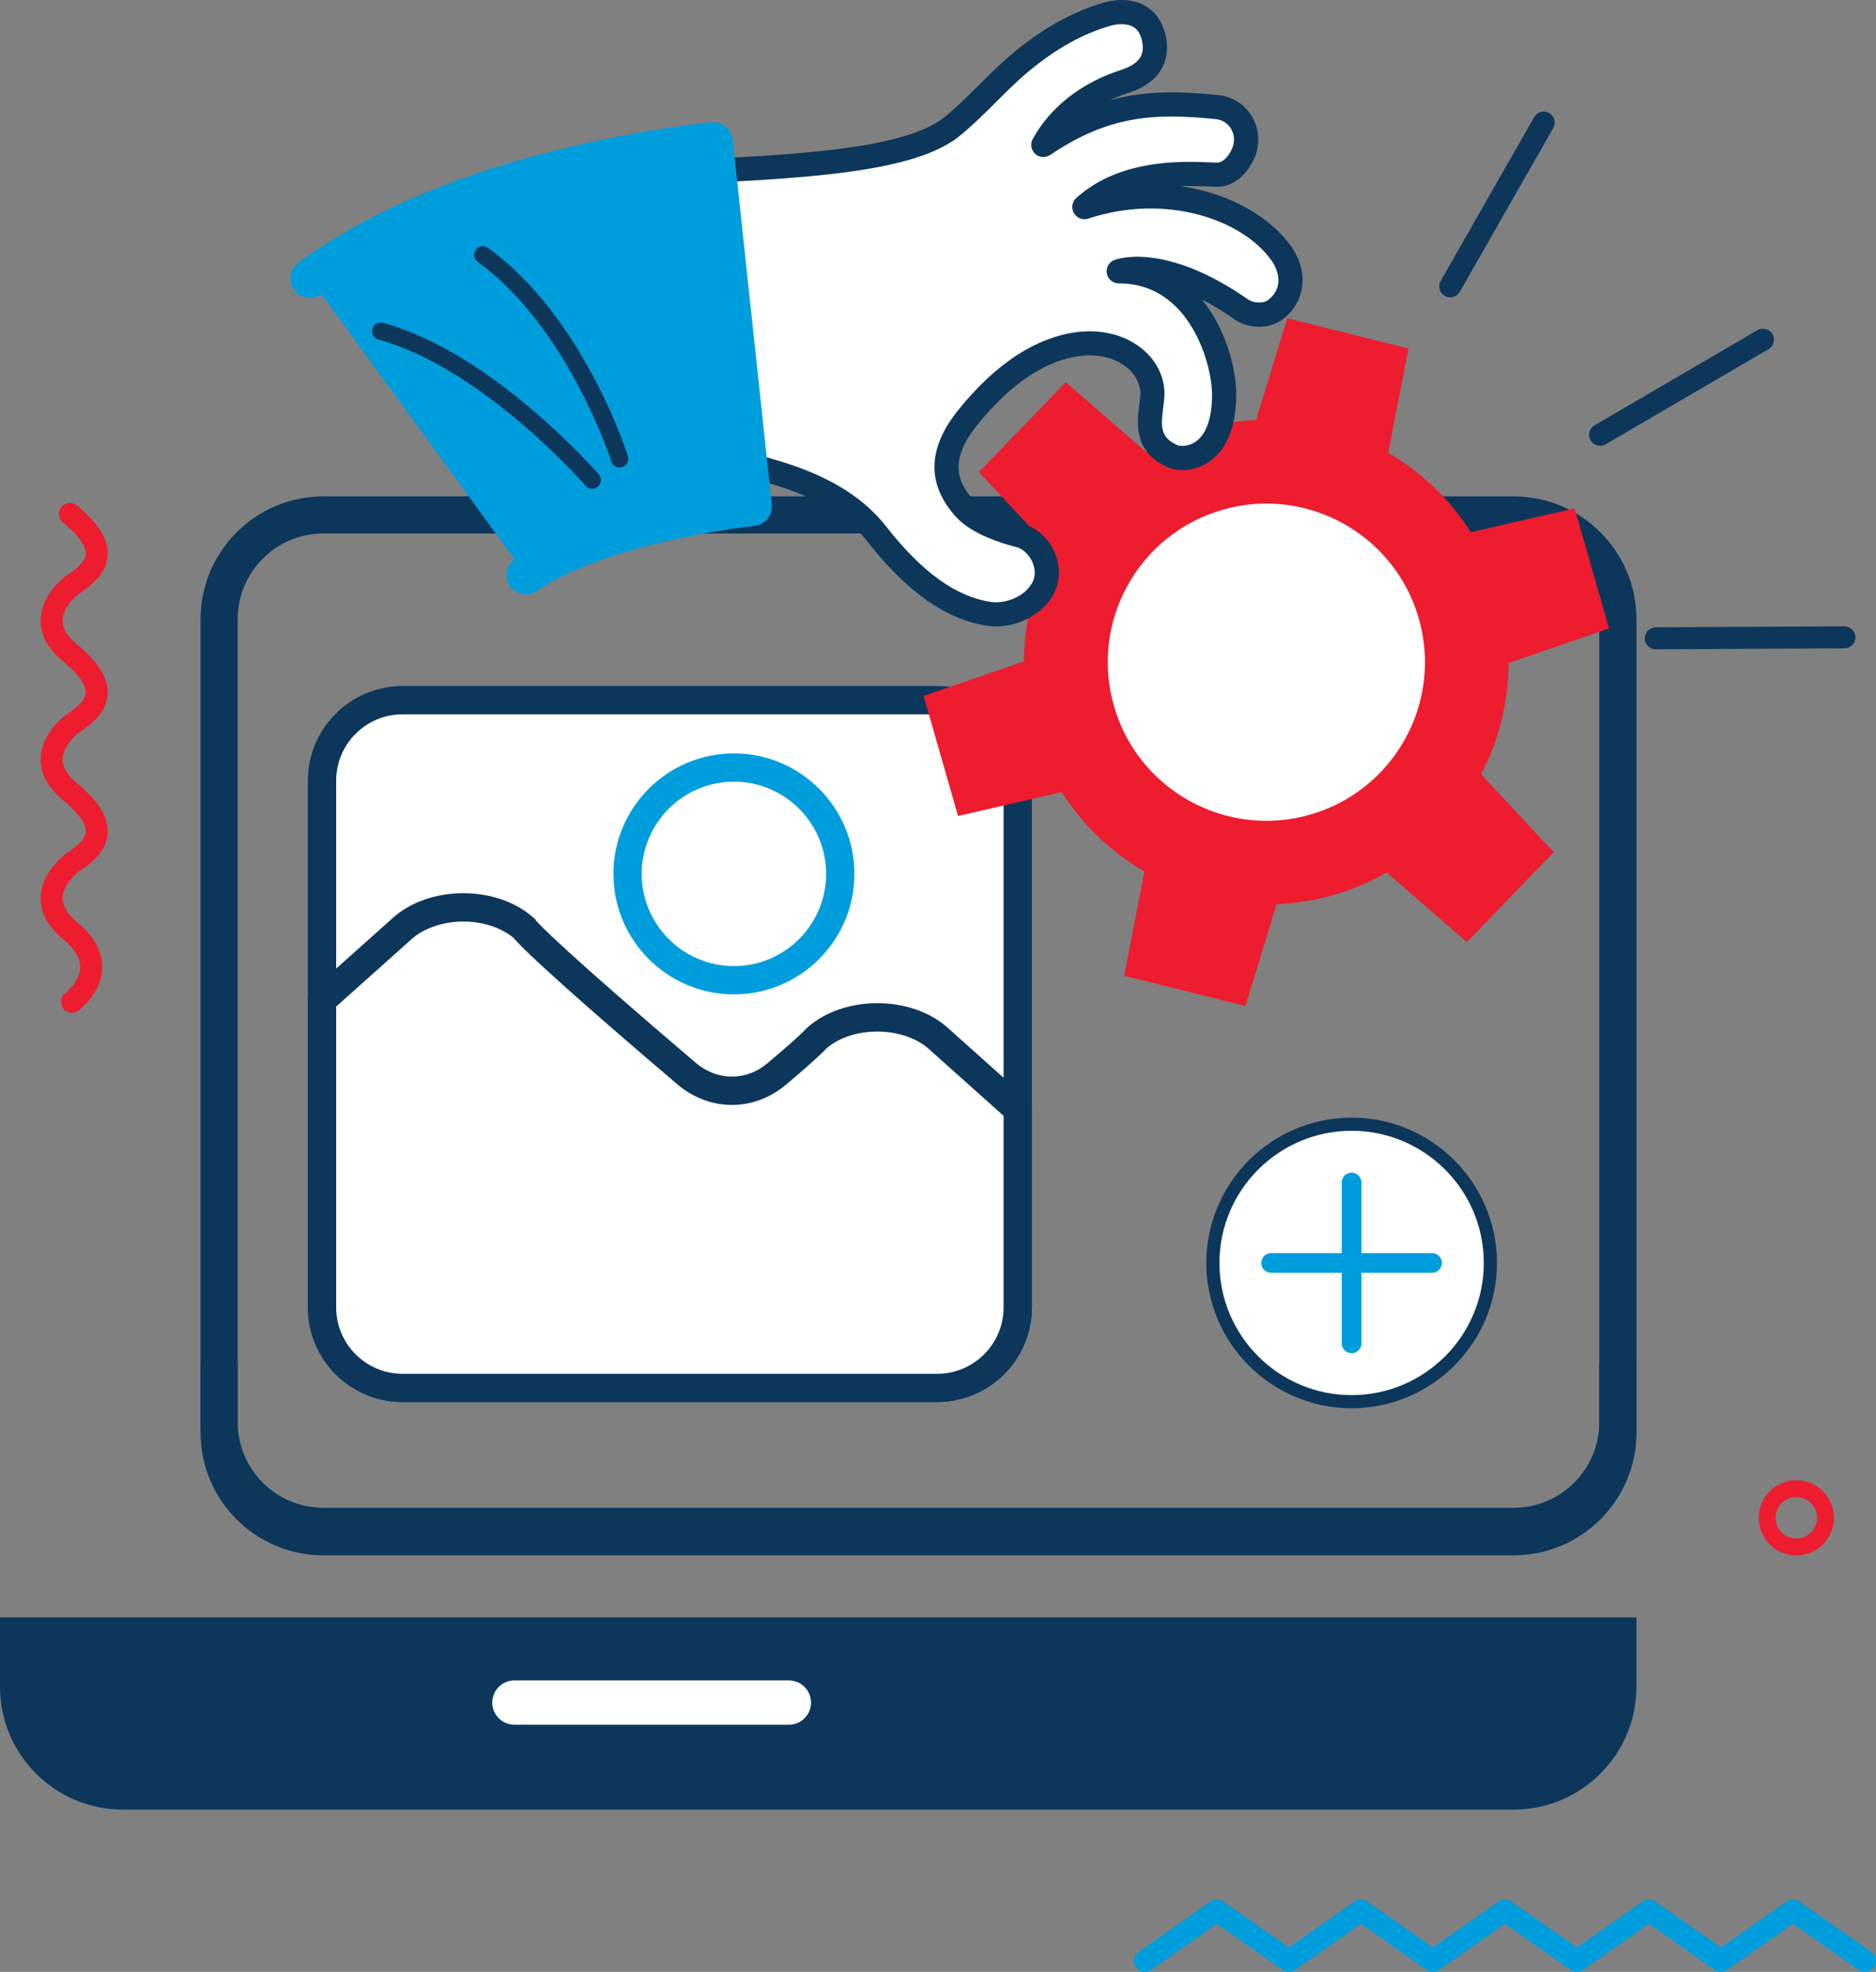<svg xmlns="http://www.w3.org/2000/svg" id="Capa_2" data-name="Capa 2" viewBox="0 0 563.76 592.6"><rect x="0" y="0" width="563.76" height="592.6" fill="#808080" stroke="none"/><defs><style>      .cls-1 {        fill: #009ddd;      }      .cls-1, .cls-2, .cls-3, .cls-4 {        stroke-width: 0px;      }      .cls-2 {        fill: #0c375b;      }      .cls-3 {        fill: #fff;      }      .cls-4 {        fill: #ed1c2e;      }    </style></defs><g id="Capa_1-2" data-name="Capa 1"><g><rect class="cls-3" x="96.77" y="210.42" width="209.07" height="206.67" rx="24.2" ry="24.2"></rect><path class="cls-2" d="M281.65,421.34H120.97c-15.69,0-28.45-12.76-28.45-28.45v-158.28c0-15.69,12.76-28.45,28.45-28.45h160.67c15.69,0,28.45,12.76,28.45,28.45v158.28c0,15.69-12.76,28.45-28.45,28.45ZM120.97,214.67c-11,0-19.95,8.95-19.95,19.95v158.28c0,11,8.95,19.95,19.95,19.95h160.67c11,0,19.95-8.95,19.95-19.95v-158.28c0-11-8.95-19.95-19.95-19.95H120.97Z"></path><g><path class="cls-3" d="M120.96,278.96c4.44-3.97,11.15-6.27,18.26-6.27s13.81,2.31,18.25,6.27c0,0,2.5,4.22,48.86,43.68,8.16,6.95,19.14,6.77,27,.19,10.25-8.59,12.09-10.81,12.09-10.81,4.44-3.97,11.15-6.27,18.25-6.27s13.82,2.31,18.26,6.27l23.93,21.4v59.48c0,13.34-10.86,24.2-24.2,24.2H120.97c-13.34,0-24.2-10.86-24.2-24.2v-92.31l24.19-21.63Z"></path><path class="cls-2" d="M281.65,421.34H120.97c-15.69,0-28.45-12.76-28.45-28.45v-92.31c0-1.21.52-2.36,1.42-3.17l24.19-21.63c5.23-4.68,12.92-7.36,21.09-7.36s15.85,2.68,21.08,7.36c.47.42.57.37.77.87,1.08,1.24,8.39,9.02,48.01,42.74,3.19,2.72,6.95,4.15,10.86,4.15s7.54-1.38,10.65-3.99c9.46-7.93,11.5-10.22,11.59-10.32.11-.13.27-.29.4-.4,5.23-4.68,12.91-7.36,21.08-7.36s15.85,2.68,21.09,7.35l23.93,21.4c.9.81,1.42,1.96,1.42,3.17v59.48c0,15.69-12.76,28.45-28.45,28.45ZM101.02,302.49v90.41c0,11,8.95,19.95,19.95,19.95h160.67c11,0,19.95-8.95,19.95-19.95v-57.58l-22.52-20.13c-3.64-3.25-9.4-5.19-15.42-5.19s-11.61,1.88-15.25,5.04c-.86.93-3.73,3.81-12.35,11.05-4.6,3.85-10.32,5.97-16.11,5.97s-11.62-2.14-16.37-6.18c-27.38-23.31-45.41-39.43-49.17-43.95-3.65-3.13-9.29-4.99-15.18-4.99s-11.78,1.94-15.42,5.19l-22.77,20.36Z"></path></g><circle class="cls-3" cx="220.55" cy="262.62" r="31.96"></circle><path class="cls-1" d="M220.55,298.83c-19.97,0-36.21-16.24-36.21-36.21s16.24-36.21,36.21-36.21,36.21,16.24,36.21,36.21-16.24,36.21-36.21,36.21ZM220.55,234.91c-15.28,0-27.71,12.43-27.71,27.71s12.43,27.71,27.71,27.71,27.71-12.43,27.71-27.71-12.43-27.71-27.71-27.71Z"></path><path class="cls-2" d="M60.27,427.4v-241.33c0-20.35,16.55-36.9,36.9-36.9h357.71c20.34,0,36.9,16.56,36.9,36.9v241.33c0,20.35-16.56,36.9-36.9,36.9H97.16c-20.35,0-36.9-16.55-36.9-36.9ZM97.16,160.33c-14.19,0-25.73,11.54-25.73,25.73v241.33c0,14.19,11.54,25.73,25.73,25.73h357.71c14.19,0,25.73-11.55,25.73-25.73v-241.33c0-14.19-11.55-25.73-25.73-25.73H97.16Z"></path><path class="cls-2" d="M491.77,486.06v20.86c0,20.35-16.55,36.9-36.9,36.9H36.9c-20.35,0-36.9-16.56-36.9-36.9v-20.86h491.77Z"></path><path class="cls-3" d="M154.59,518.32h82.47c3.68,0,6.66-2.98,6.66-6.66s-2.98-6.66-6.66-6.66h-82.47c-3.68,0-6.66,2.98-6.66,6.66s2.98,6.66,6.66,6.66Z"></path><path class="cls-1" d="M562.35,586.59l-21.64-15.18c-1.14-.8-2.66-.8-3.79,0l-19.74,13.84-19.74-13.84c-1.14-.8-2.66-.8-3.8,0l-19.74,13.84-19.74-13.84c-1.14-.8-2.66-.8-3.8,0l-19.74,13.84-19.74-13.84c-1.14-.8-2.66-.8-3.8,0l-19.74,13.84-19.74-13.84c-1.14-.8-2.66-.8-3.8,0l-21.64,15.18c-1.49,1.05-1.85,3.11-.81,4.6.64.92,1.67,1.41,2.7,1.41.66,0,1.32-.19,1.9-.6l19.74-13.84,19.74,13.84c1.14.8,2.66.8,3.8,0l19.74-13.84,19.74,13.84c1.14.8,2.65.8,3.79,0l19.74-13.84,19.74,13.84c1.14.8,2.65.8,3.8,0l19.74-13.84,19.74,13.84c1.13.8,2.66.8,3.79,0l19.74-13.84,19.74,13.84c1.49,1.05,3.56.69,4.6-.81,1.05-1.49.69-3.55-.81-4.6Z"></path><path class="cls-4" d="M19.82,214.86c-.07.05-7.21,5.08-7.58,12.81-.22,4.66,2.03,8.96,6.69,12.8,5.8,4.77,6.93,7.79,6.85,9.47-.12,2.48-3.14,4.72-5.96,6.63-.07.05-7.21,5.08-7.58,12.82-.22,4.65,2.03,8.96,6.69,12.8,3.49,2.87,5.23,5.74,5.17,8.54-.08,4.31-4.33,7.6-4.42,7.67-1.46,1.09-1.76,3.15-.68,4.61,1.09,1.47,3.16,1.77,4.62.69.28-.21,6.89-5.2,7.08-12.77.12-4.94-2.43-9.6-7.58-13.84-2.92-2.4-4.36-4.85-4.3-7.27.1-3.6,3.5-6.89,4.72-7.79,3.22-2.17,8.55-5.8,8.83-11.78.22-4.72-2.8-9.59-9.25-14.89-2.92-2.4-4.36-4.84-4.3-7.27.1-3.6,3.5-6.89,4.72-7.79,3.22-2.17,8.55-5.8,8.84-11.78.22-4.71-2.81-9.58-9.26-14.89-2.92-2.4-4.36-4.85-4.3-7.26.1-3.6,3.5-6.9,4.72-7.79,3.22-2.17,8.55-5.8,8.84-11.78.22-4.72-2.81-9.58-9.26-14.89-.61-.51-1.36-.75-2.1-.75-.95,0-1.9.41-2.55,1.2-1.16,1.41-.96,3.49.45,4.65,5.8,4.77,6.93,7.79,6.85,9.47-.12,2.48-3.14,4.73-5.96,6.63-.07.05-7.21,5.07-7.58,12.81-.22,4.66,2.03,8.97,6.69,12.8,5.8,4.77,6.93,7.79,6.85,9.47-.12,2.48-3.14,4.73-5.96,6.64Z"></path><path class="cls-2" d="M480.6,409.74v20.77c0,14.19-11.55,25.73-25.73,25.73H97.16c-14.19,0-25.73-11.54-25.73-25.73v-20.77h-11.16v20.77c0,20.35,16.55,36.9,36.9,36.9h357.71c20.34,0,36.9-16.56,36.9-36.9v-20.77h-11.16Z"></path><path class="cls-2" d="M554.24,188.23l-56.68.29c-.6,0-1.17.17-1.65.45-.98.58-1.64,1.65-1.64,2.87.01,1.82,1.5,3.29,3.33,3.29l56.68-.29c1.83,0,3.3-1.5,3.29-3.32-.01-1.83-1.5-3.29-3.32-3.29Z"></path><path class="cls-2" d="M478,132.34c.92,1.58,2.94,2.11,4.52,1.18l48.94-28.59c1.58-.92,2.11-2.94,1.19-4.52-.92-1.58-2.94-2.11-4.52-1.19l-48.94,28.59c-1.57.92-2.11,2.94-1.19,4.52Z"></path><path class="cls-2" d="M438.67,87.71l28.1-49.23c.91-1.59.35-3.61-1.23-4.51-1.06-.61-2.32-.56-3.31.02-.48.28-.9.69-1.2,1.21l-28.09,49.23c-.9,1.59-.35,3.6,1.23,4.51,1.59.9,3.61.35,4.5-1.24Z"></path><path class="cls-4" d="M307.71,198.74l-30.16,10.4,10.35,36.08,31.17-7.17c6.33,9.97,14.9,18.08,24.84,23.85l-6.08,31.35,36.43,9.08,9.37-30.58c5.6-.25,11.25-1.12,16.87-2.72,5.8-1.66,11.23-3.97,16.23-6.84l24.09,20.92,26.08-27.01-21.82-23.42c5.32-10.19,8.25-21.63,8.28-33.44l30.17-10.39-10.34-36.09-31.18,7.18c-6.33-9.97-14.91-18.09-24.84-23.87l6.09-31.35-36.43-9.08-9.38,30.6c-5.59.23-11.24,1.11-16.86,2.71-5.8,1.65-11.23,3.97-16.23,6.84l-24.1-20.93-26.08,27.01,21.82,23.43c-5.32,10.18-8.25,21.61-8.28,33.42Z"></path><path class="cls-3" d="M367.48,153.16c25.31-7.21,51.69,7.46,58.91,32.78,7.21,25.31-7.47,51.68-32.78,58.9-25.31,7.21-51.68-7.47-58.89-32.78-7.21-25.31,7.46-51.68,32.77-58.89Z"></path><g><path class="cls-3" d="M180.64,134.56c52.38,2.35,72.8,13.07,82.8,25.87,8.8,11.26,20.12,22.13,34,24.07,5.55.78,13.19-2.04,16.13-8.05,3.08-6.29-1.37-14.11-7.43-15.62-2.71-.67-11.9-3.25-16.16-7.93-4.85-5.35-9.85-14.05.67-27.23,27.53-34.48,55.19-22.83,55.64-7.69.16,5.36-4.16,14.76,6.26,19.2,2.95,1.26,15.12,1.17,15.31-18.3.1-11.24-7.87-37.37-31.68-37.36,0,0,13.07-5.18,36.86,11.47,2.69,1.87,7.34,2.19,10.08.18,5.67-4.17,6.03-11.21,1.97-16.96-8.93-12.62-32.98-22.63-59.2-13.96l-.06-.03c14.79-13.39,38.32-9.13,41.17-9.81,3.17-.75,5.49-3.59,6.69-6.59,2.51-6.23-1.42-12.96-7.96-13.64-19.64-2.02-33.85-.87-51.96,11.23l-.24.13c2.98-5.61,10.1-14.32,24.03-18.93,2.37-.78,11.39-3.53,9.14-13.26-2.19-9.49-11.34-7.89-13.93-7.14-9.73,2.83-18.16,7.95-25.99,14.46-7.3,6.06-13.37,13.4-20.68,19.33-13.91,11.29-51.44,12.75-105.83,14.5l.36,82.05Z"></path><path class="cls-2" d="M178.33,49.45c.53-.34,1.16-.55,1.84-.57,48.56-1.56,86.91-2.79,101.82-12.36.66-.43,1.28-.87,1.84-1.32,3.61-2.93,6.88-6.19,10.35-9.64,3.26-3.25,6.63-6.61,10.3-9.66,3.13-2.61,6.16-4.84,9.25-6.82,5.92-3.8,11.82-6.52,18.05-8.33,1.67-.49,7.48-1.85,12.47,1.07,2.11,1.24,4.85,3.75,6.01,8.73,1.45,6.28-.65,11.61-5.93,14.99-2.19,1.4-4.39,2.13-5.45,2.47l-.15.05c-1.77.58-3.48,1.26-5.11,2.02,10.29-2.8,20.52-2.74,32.51-1.51,4.2.43,7.86,2.74,10.03,6.34,2.23,3.69,2.57,8.16.93,12.26-1.82,4.52-5.28,7.84-9.23,8.78-1.03.24-2.33.19-4.69.1-2.15-.08-5.06-.2-8.36-.09,14.89,2.11,27.04,9.37,33.26,18.17,5.37,7.6,4.2,16.84-2.78,21.97-3.88,2.85-10.16,2.77-14.3-.13-3.53-2.47-6.79-4.42-9.79-5.97,7.17,8.86,10.38,20.83,10.31,28.92-.12,12.16-4.67,17.62-8.46,20.05-4.26,2.74-9.15,2.72-11.9,1.55-10.66-4.56-9.47-13.61-8.76-19.01.17-1.31.33-2.55.3-3.43-.11-3.71-2.53-7.17-6.47-9.25-7.04-3.71-16.91-2.28-26.41,3.82-5.59,3.59-11.08,8.73-16.3,15.27-8.78,10.99-5.34,17.56-.82,22.53,2.86,3.14,9.52,5.65,14.35,6.85,4.13,1.02,7.77,4.16,9.74,8.38,1.9,4.08,1.92,8.59.07,12.36-1.33,2.72-3.5,5.1-6.27,6.88-4.06,2.61-9.16,3.79-13.62,3.17-12.45-1.75-24.34-10.07-36.36-25.43-7.27-9.29-23.47-21.95-80.11-24.48-1.93-.09-3.46-1.68-3.46-3.61l-.36-82.05c0-1.28.66-2.42,1.67-3.07ZM285.91,42.62c-15.46,9.93-48.91,11.67-101.98,13.4l.32,75.09c43.88,2.33,69.25,10.73,82.05,27.1,10.8,13.81,21.16,21.24,31.65,22.71,2.71.38,6.12-.44,8.69-2.09,1.65-1.06,2.93-2.43,3.68-3.97,1.2-2.47.43-4.88-.14-6.1-1.03-2.22-2.91-3.9-4.91-4.4-3.79-.94-13.15-3.7-17.97-9.02-8.82-9.71-8.64-20.45.52-31.93,5.72-7.17,11.79-12.83,18.05-16.85,11.73-7.53,24.33-9.08,33.71-4.14,6.29,3.32,10.16,9.09,10.35,15.45.04,1.47-.16,2.98-.37,4.59-.75,5.74-.92,9.11,4.42,11.39.37.14,2.74.55,5.13-.98,3.29-2.11,5.06-6.96,5.13-14.02.06-6.02-2.79-18.55-10.68-26.5-4.74-4.78-10.58-7.2-17.38-7.19-1.74,0-3.24-1.24-3.57-2.94-.33-1.71.61-3.41,2.22-4.06.61-.24,15.18-5.7,40.28,11.87,1.5,1.05,4.34,1.2,5.73.3l.12-.08c4.66-3.42,3.53-8.57,1.16-11.94-8.69-12.29-31.67-20.36-55.09-12.61-.96.32-2,.22-2.88-.26-1.03-.57-1.75-1.61-1.89-2.78-.14-1.16.27-2.34,1.14-3.13,1.45-1.31,3.03-2.53,4.71-3.6,12.53-8.05,27.93-7.43,35.32-7.14,1.12.05,2.38.1,2.84.07,1.61-.44,3.15-2.14,4.06-4.39.79-1.96.64-4.07-.41-5.8-.98-1.63-2.65-2.67-4.56-2.87-19.01-1.95-32.38-.87-49.57,10.64-.11.07-.22.14-.34.2l-.25.13c-1.41.73-3.14.47-4.25-.66-1.12-1.13-1.38-2.85-.63-4.26,1.78-3.34,6.01-9.77,14.36-15.13,3.54-2.27,7.49-4.14,11.74-5.54l.16-.05c.89-.29,2.39-.79,3.8-1.69,2.68-1.72,3.54-3.96,2.78-7.25-.46-2.01-1.31-3.35-2.6-4.1-2.11-1.24-5.25-.81-6.77-.37-8.52,2.48-16.36,6.84-24.69,13.76-3.42,2.85-6.67,6.09-9.81,9.22-3.44,3.43-7,6.98-10.89,10.14-.77.62-1.6,1.23-2.49,1.8Z"></path></g><g><path class="cls-1" d="M158.05,172.78l-64.94-89.11s.51-.37,1.47-1.06c.48-.34,1.07-.77,1.77-1.26.69-.46,1.48-.98,2.37-1.58.89-.58,1.88-1.22,2.95-1.92,1.07-.66,2.21-1.34,3.44-2.08.61-.37,1.25-.75,1.9-1.13.65-.38,1.31-.74,1.99-1.12,1.35-.75,2.8-1.57,4.28-2.35,5.95-3.14,12.75-6.25,19.91-9.1,7.16-2.85,14.66-5.43,22.06-7.62,14.81-4.4,29.26-7.41,40.21-9.25,5.48-.92,10.09-1.57,13.42-2,1.7-.21,3.04-.37,3.95-.48.96-.11,1.48-.16,1.48-.16l11.73,109.63s-.27.03-.77.09c-.55.07-1.36.16-2.38.29-2.12.27-5.28.72-9.09,1.36-7.62,1.26-17.82,3.43-27.08,6.2-4.65,1.38-9.03,2.9-12.81,4.41-3.78,1.5-6.98,2.98-9.36,4.24-.61.31-1.12.63-1.64.9-.25.14-.53.28-.75.42-.22.14-.43.26-.63.39-.42.24-.8.47-1.16.69-.31.2-.6.4-.86.57-.26.16-.49.31-.69.44-.17.12-.3.24-.42.32-.24.17-.36.26-.36.26Z"></path><path class="cls-1" d="M88.35,87.11c1.9,2.62,5.56,3.22,8.19,1.33l3.14-2.25,5.15-3.38c.88-.54,1.81-1.11,2.81-1.71l2.38-1.42c.37-.22.78-.45,1.2-.67l1.76-.97c.99-.55,2.01-1.12,3.02-1.64,5.78-3.06,12.47-6.11,19.38-8.86,6.89-2.74,14.14-5.24,21.56-7.44,15.69-4.67,30.14-7.52,39.51-9.08,5.36-.91,9.77-1.52,12.68-1.9l10.49,97.99c-1.83.26-4.12.6-6.77,1.05-4.37.72-15.86,2.79-27.78,6.36-4.56,1.34-9.17,2.93-13.3,4.57-3.75,1.5-7.17,3.05-9.9,4.5-.41.21-.78.41-1.13.62-.18.1-.36.2-.54.3-.04.02-.08.04-.12.06l-.21.11c-.24.13-.48.26-.69.38-.02.02-.04.03-.06.04l-1.71,1.03c-.09.06-.18.11-.27.18l-1.43.94c-.13.08-.26.17-.39.26l-.69.5c-2.63,1.9-3.22,5.57-1.32,8.21,1.9,2.62,5.57,3.22,8.2,1.32l.36-.26s.07-.05.11-.08l.24-.18.5-.32s.08-.05.11-.07l.72-.48,1.01-.6s.05-.03.08-.05l.59-.36s.11-.06.17-.1c.12-.06.24-.13.35-.19.26-.14.51-.27.77-.42.24-.14.48-.27.75-.41.03-.01.06-.03.08-.04,1.65-.88,4.51-2.28,8.78-3.98,3.8-1.51,8.05-2.97,12.3-4.23,7.85-2.35,17.7-4.6,26.37-6.04,4.14-.69,7.34-1.13,8.88-1.32l3.06-.37c3.21-.36,5.53-3.24,5.19-6.46l-11.74-109.63c-.17-1.55-.94-2.97-2.16-3.95-1.22-.98-2.78-1.43-4.33-1.26l-1.47.16s-.04,0-.06.01l-3.95.47c-3.02.39-7.81,1.05-13.7,2.04-9.68,1.63-24.65,4.57-40.91,9.41-7.75,2.3-15.34,4.91-22.56,7.78-7.29,2.9-14.38,6.14-20.48,9.37-1.11.57-2.21,1.18-3.26,1.76l-1.76.98c-.49.28-.99.55-1.48.83l-2.45,1.47c-1.07.64-2.07,1.24-3.02,1.83-.03.02-.07.05-.11.07l-5.36,3.52c-.05.04-.11.07-.16.11l-3.27,2.34c-2.63,1.9-3.23,5.57-1.33,8.2h0Z"></path></g><g><path class="cls-2" d="M112.75,101.53c-.76-.64-1.13-1.68-.85-2.7.38-1.39,1.82-2.21,3.21-1.82,13.89,3.82,29.04,12.66,45.01,26.27,11.83,10.08,19.51,18.91,19.83,19.29.94,1.09.82,2.73-.27,3.68-1.09.94-2.74.83-3.68-.27-.3-.35-30.84-35.29-62.28-43.94-.37-.1-.7-.27-.98-.5Z"></path><path class="cls-2" d="M184.52,139.9c-.37-.31-.66-.73-.81-1.22-.13-.4-13-40.31-40.15-59.99-1.16-.85-1.43-2.48-.58-3.65.85-1.17,2.48-1.42,3.65-.58,28.57,20.71,41.53,60.94,42.07,62.65.43,1.37-.33,2.84-1.7,3.27-.88.28-1.8.07-2.46-.48Z"></path></g><path class="cls-4" d="M539.82,467.43c-6.22,0-11.29-5.06-11.29-11.29s5.06-11.29,11.29-11.29,11.29,5.06,11.29,11.29-5.06,11.29-11.29,11.29ZM539.82,449.89c-3.45,0-6.25,2.81-6.25,6.25s2.8,6.25,6.25,6.25,6.25-2.8,6.25-6.25-2.8-6.25-6.25-6.25Z"></path><circle class="cls-3" cx="406.18" cy="379.54" r="41.7" transform="translate(-80.8 647.64) rotate(-71.89)"></circle><path class="cls-2" d="M406.18,423.21c-24.08,0-43.67-19.59-43.67-43.67s19.59-43.67,43.67-43.67,43.67,19.59,43.67,43.67-19.59,43.67-43.67,43.67ZM406.18,339.82c-21.9,0-39.72,17.82-39.72,39.72s17.82,39.72,39.72,39.72,39.72-17.82,39.72-39.72-17.82-39.72-39.72-39.72Z"></path><path class="cls-1" d="M409.14,403.7v-48.33c0-1.64-1.33-2.97-2.97-2.97s-2.97,1.33-2.97,2.97v48.33c0,1.64,1.33,2.97,2.97,2.97s2.97-1.33,2.97-2.97Z"></path><path class="cls-1" d="M430.34,376.57h-48.33c-1.64,0-2.97,1.33-2.97,2.97s1.33,2.97,2.97,2.97h48.33c1.64,0,2.97-1.33,2.97-2.97s-1.33-2.97-2.97-2.97Z"></path></g></g></svg>